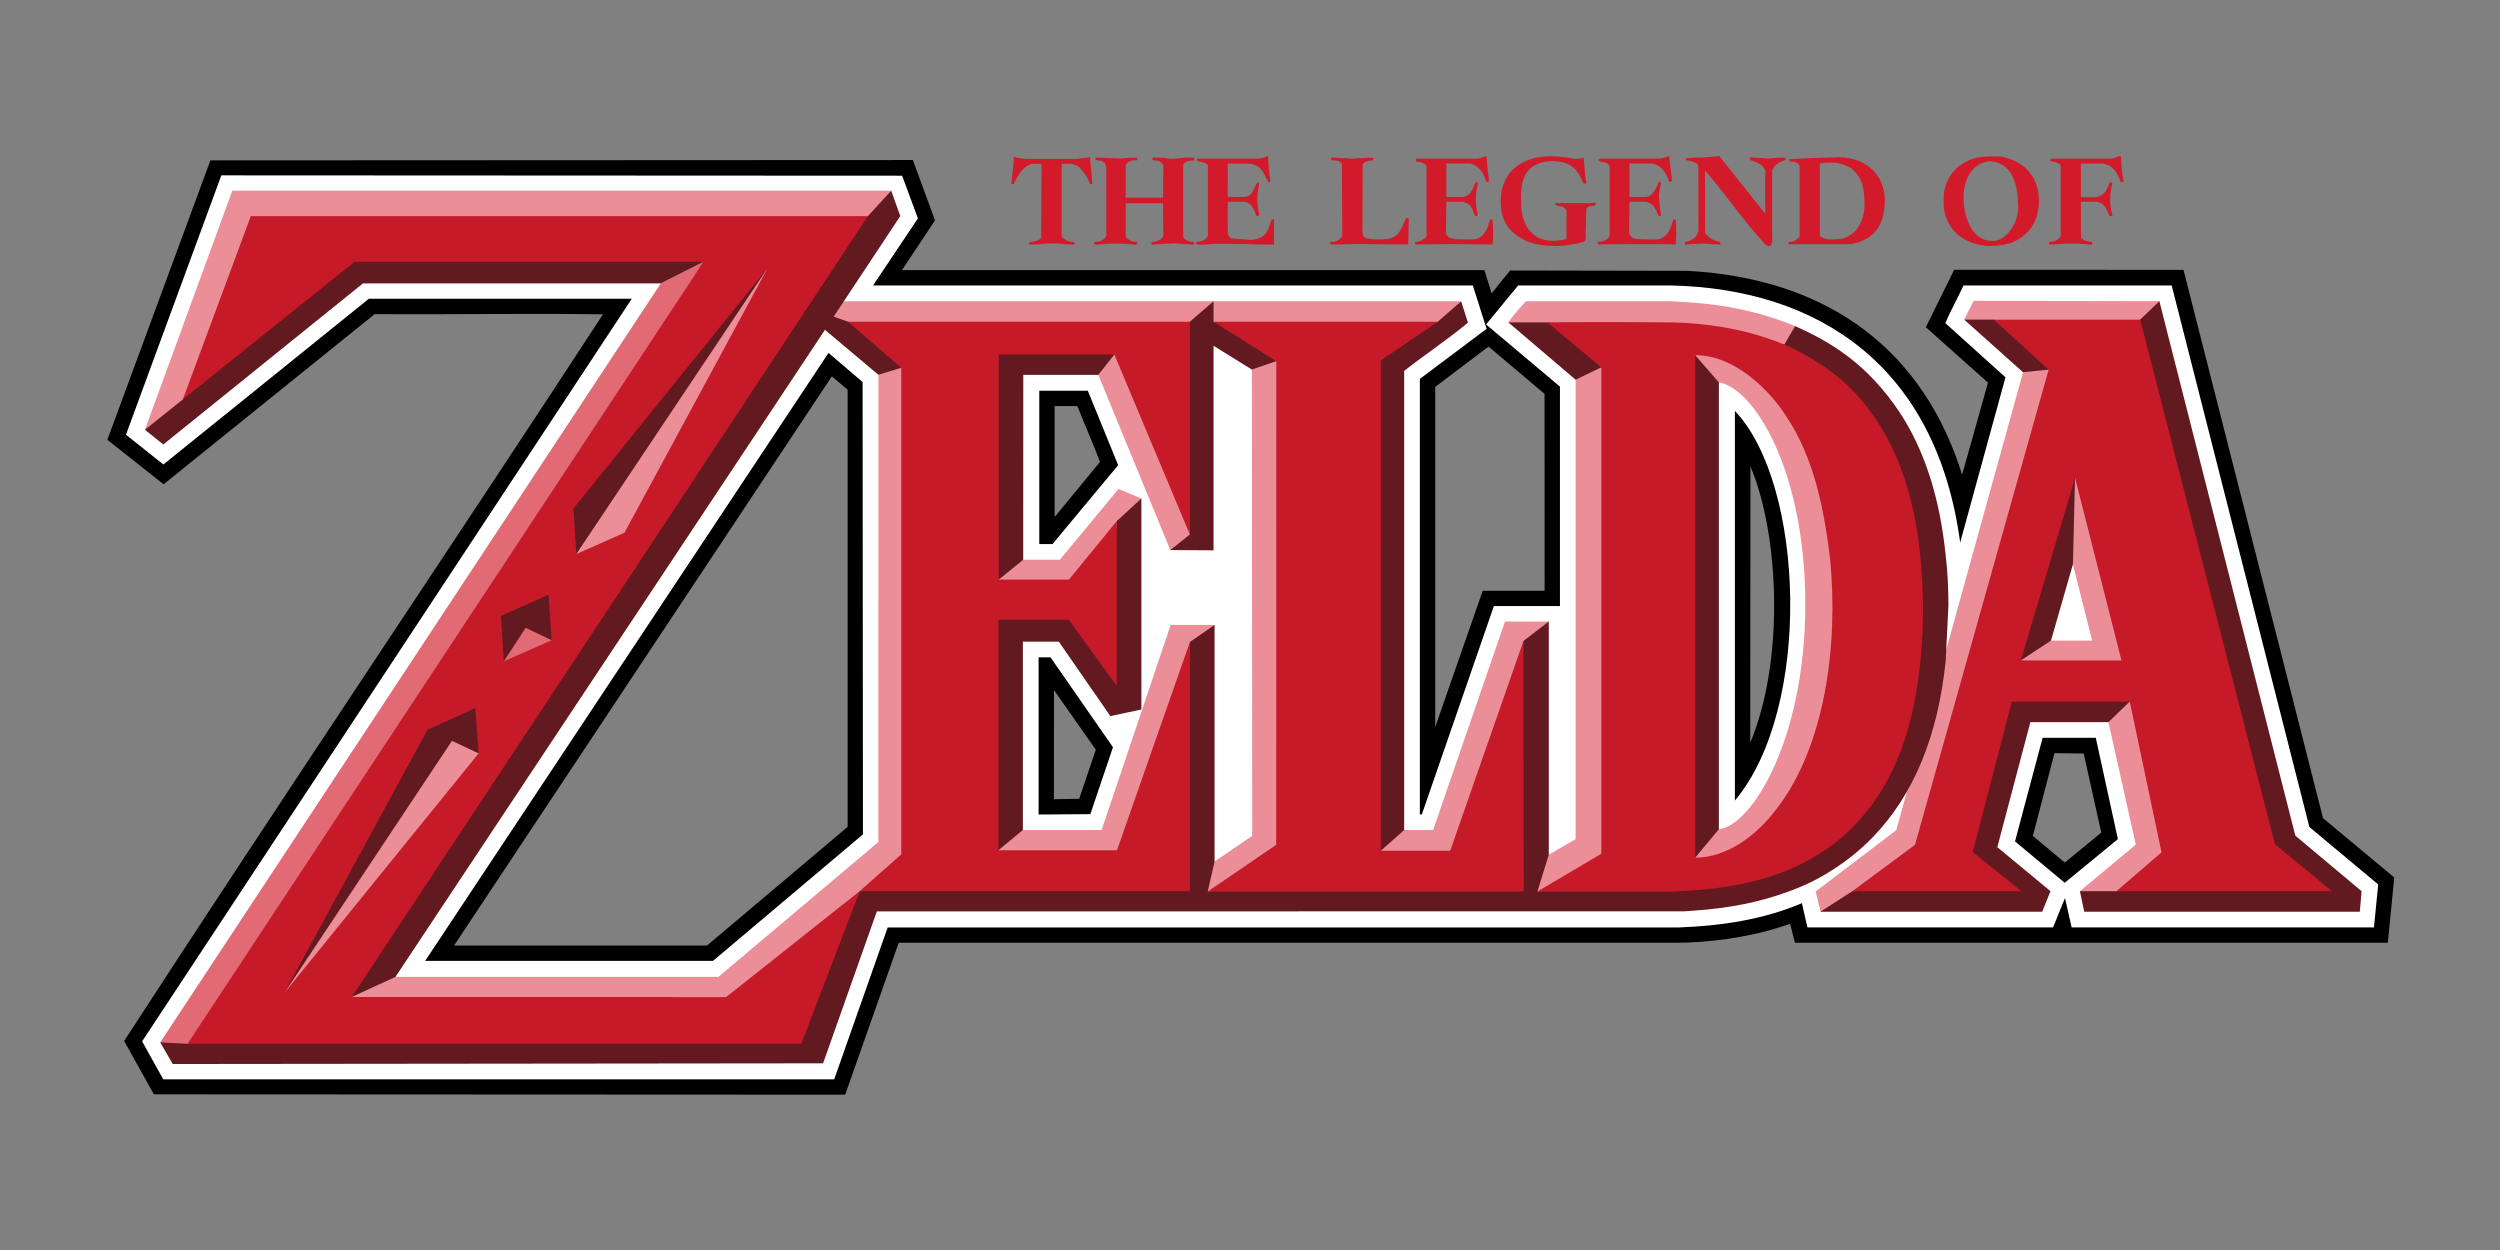 <?xml version="1.0" encoding="UTF-8" standalone="no"?>
<!-- Created with Inkscape (http://www.inkscape.org/) -->

<svg
   xmlns:dc="http://purl.org/dc/elements/1.1/"
   xmlns:cc="http://creativecommons.org/ns#"
   xmlns:rdf="http://www.w3.org/1999/02/22-rdf-syntax-ns#"
   xmlns:svg="http://www.w3.org/2000/svg"
   xmlns="http://www.w3.org/2000/svg"
   xmlns:xlink="http://www.w3.org/1999/xlink"
   xmlns:sodipodi="http://sodipodi.sourceforge.net/DTD/sodipodi-0.dtd"
   xmlns:inkscape="http://www.inkscape.org/namespaces/inkscape"
   id="svg2483"
   sodipodi:version="0.32"
   inkscape:version="0.47 r22583"
   width="800"
   height="400"
   version="1.0"
   sodipodi:docname="logoST.svg"
   style="display:inline"
   inkscape:output_extension="org.inkscape.output.svg.inkscape">
  <rect width="100%" height="100%" fill="#808080" stroke="none"/>
  <defs
     id="defs2486">
    <linearGradient
       id="linearGradient6577">
      <stop
         id="stop6579"
         offset="0"
         style="stop-color:#b8e6fb;stop-opacity:1;" />
      <stop
         id="stop6581"
         offset="1"
         style="stop-color:#7e9dab;stop-opacity:1" />
    </linearGradient>
    <linearGradient
       id="linearGradient6559">
      <stop
         style="stop-color:#b8e6fb;stop-opacity:1;"
         offset="0"
         id="stop6561" />
      <stop
         style="stop-color:#7e9dab;stop-opacity:1"
         offset="1"
         id="stop6563" />
    </linearGradient>
    <linearGradient
       inkscape:collect="always"
       xlink:href="#linearGradient6559"
       id="linearGradient3197"
       gradientUnits="userSpaceOnUse"
       spreadMethod="reflect"
       x1="1505.037"
       y1="1416.762"
       x2="1505.037"
       y2="1589.027" />
    <linearGradient
       inkscape:collect="always"
       xlink:href="#linearGradient6559"
       id="linearGradient3199"
       gradientUnits="userSpaceOnUse"
       spreadMethod="reflect"
       x1="1505.037"
       y1="1416.762"
       x2="1505.037"
       y2="1589.027" />
    <linearGradient
       inkscape:collect="always"
       xlink:href="#linearGradient6577"
       id="linearGradient3201"
       gradientUnits="userSpaceOnUse"
       spreadMethod="reflect"
       x1="1700.187"
       y1="1529.072"
       x2="1700.187"
       y2="1721.906" />
    <linearGradient
       inkscape:collect="always"
       xlink:href="#linearGradient6577"
       id="linearGradient3203"
       gradientUnits="userSpaceOnUse"
       spreadMethod="reflect"
       x1="2310.403"
       y1="1473.421"
       x2="2310.403"
       y2="1596.798" />
    <linearGradient
       inkscape:collect="always"
       xlink:href="#linearGradient6577"
       id="linearGradient3205"
       gradientUnits="userSpaceOnUse"
       spreadMethod="reflect"
       x1="2950.812"
       y1="1665.444"
       x2="2950.812"
       y2="1841" />
    <linearGradient
       inkscape:collect="always"
       xlink:href="#linearGradient6577"
       id="linearGradient3207"
       gradientUnits="userSpaceOnUse"
       spreadMethod="reflect"
       x1="2950.812"
       y1="1665.444"
       x2="2950.812"
       y2="1841" />
    <linearGradient
       inkscape:collect="always"
       xlink:href="#linearGradient6577"
       id="linearGradient3209"
       gradientUnits="userSpaceOnUse"
       spreadMethod="reflect"
       x1="2111.255"
       y1="1763.233"
       x2="2111.255"
       y2="1951" />
    <linearGradient
       inkscape:collect="always"
       xlink:href="#linearGradient6577"
       id="linearGradient3211"
       gradientUnits="userSpaceOnUse"
       spreadMethod="reflect"
       x1="2320.276"
       y1="1714.091"
       x2="2320.276"
       y2="1832.291" />
    <linearGradient
       inkscape:collect="always"
       xlink:href="#linearGradient6577"
       id="linearGradient3213"
       gradientUnits="userSpaceOnUse"
       spreadMethod="reflect"
       x1="2320.276"
       y1="1714.091"
       x2="2320.276"
       y2="1832.291" />
  </defs>
  <sodipodi:namedview
     inkscape:window-height="739"
     inkscape:window-width="1268"
     inkscape:pageshadow="2"
     inkscape:pageopacity="0"
     guidetolerance="10.0"
     gridtolerance="10.0"
     objecttolerance="10.0"
     borderopacity="1.0"
     bordercolor="#666666"
     pagecolor="#ffffff"
     id="base"
     showgrid="false"
     inkscape:zoom="0.972"
     inkscape:cx="400"
     inkscape:cy="167.69547"
     inkscape:window-x="0"
     inkscape:window-y="0"
     inkscape:current-layer="layer2"
     inkscape:window-maximized="1" />
  <g
     inkscape:groupmode="layer"
     id="layer2"
     inkscape:label="Ebene#1"
     style="display:inline"
     transform="translate(0,-100)">
    <g
       id="g2966"
       transform="translate(-4.5484831e-6,107.699)">
      <g
         transform="matrix(0.223,0,0,0.223,181.195,135.628)"
         id="g3162">
        <path
           style="fill:#000000;fill-opacity:1;display:inline"
           d="m 497.358,-413.095 -1007.952,0.5 -147.869,400.943 80.67,63.886 302.957,-244.229 c 109.174,0.813 218.386,-1.278 327.555,0.344 C -174.873,156.859 -407.803,501.894 -634.395,851.056 l 42.726,76.575 991.949,0.5 76.825,-218.037 c 0,0 1115.814,0 1115.814,0 42.153,0 100.256,-6.686 149.058,-22.525 l 14.282,-4.635 6.876,27.161 850.831,0 9.189,-93.641 -102.173,-85.108 -200.241,-786.856 c 0,0 -329.126,-0.026 -329.126,-0.026 0,0 -40.605,82.323 -40.605,82.323 l 89.171,79.576 C 2028.088,-49.686 2003.016,38.487 2003.016,38.487 1948.511,-137.205 1814.651,-242.721 1609.512,-254.062 l -254.977,-0.509 c -8.948,10.892 -17.917,21.767 -26.63,32.849 l -10.377,-33.349 -835.766,0 47.446,-71.481 -31.849,-86.546 z m 826.14,267.733 80.357,67.824 c 0,0 0.094,282.548 0.094,282.548 0,0 -88.828,0 -88.828,0 l -68.136,195.533 -0.03,-488.082 76.544,-57.822 -5e-4,0 z m -942.347,42.695 22.629,19.097 0,627.387 -201.765,170.283 -362.984,0 542.119,-816.767 z m 319.679,42.632 32.662,0 c 10.374,26.897 22.508,53.141 32.38,80.232 l -65.042,78.982 0,-159.214 z m 998.485,86.519 c 41.887,99.204 48.762,280.107 -0.312,396.567 0,0 0.312,-396.567 0.312,-396.567 z m -999.423,321.05 60.041,85.608 -23.879,70.418 -36.225,0.531 0.062,-156.558 5.2e-4,0 z m 1435.68,90.484 41.945,0.531 25.223,113.519 -52.353,42.945 -45.82,-38.225 31.005,-118.77 z"
           id="path2879"
           sodipodi:nodetypes="ccccccccccsscccccccccccccccccccsccccccccccccccccccccccccccccccc" />
        <path
           id="path2507"
           style="fill:#ffffff;fill-opacity:1;display:inline"
           d="m -494.903,-391.091 -136.87,372.118 53.7,42.796 294.894,-237.884 377.282,0.004 -702.681,1065.673 30.318,54.512 962.756,0 76.794,-218.006 1135.754,0 c 59.771,-2.165 120.794,-11.202 176.123,-34.787 l 7.908,34.756 352.497,0 c 0,0 17.097,-42.163 17.097,-42.163 l 9.533,42.163 216.912,0 216.912,0 6.126,-61.635 -98.767,-82.451 -197.596,-777.069 -298.769,0 c -8.237,18.196 -18.338,35.602 -25.973,54.072 l 86.233,77.732 c 0,0 -65.011,237.064 -65.011,237.064 -34.294,-254.969 -204.965,-364.289 -414.793,-368.867 l -219.533,-0.004 -45.977,55.951 105.987,89.171 0,314.959 -94.829,0 -103.392,299.051 -2.813,0 0,-625.074 95.766,-71.856 -19.757,-62.198 -860.673,0 64.386,-96.266 -22.629,-61.26 -976.915,-0.5 z m 871.293,254.775 48.894,41.806 0.5,649.078 -215.181,181.554 -413.05,0.01 578.837,-872.447 0,5.2e-4 0,-0.003 0,2.6e-4 z m 302.436,54.277 69.606,0 43.57,106.799 -94.203,113.238 -18.972,0 0,-220.037 z m 998.165,29.005 c 100.166,105.027 111.554,426.296 0,559.091 0,0 0,-559.091 0,-559.091 z m -999.165,353.548 17.093,0.011 89.644,129.022 -32.474,96.016 -74.263,0.531 0,-225.581 0,4e-5 z m 1440.743,115.531 76.294,0 31.724,145.337 -76.325,62.667 -71.325,-59.385 39.632,-148.619 z"
           sodipodi:nodetypes="cccccccccccccccccccccccccccccccccccccccccccccccccccccccccccccccccccccc" />
        <g
           id="g3116">
          <path
             sodipodi:nodetypes="ccccccccccccccccccccccccccccccccccccccccccccccccccccccccccc"
             d="m 2019.522,-211.061 -13.471,27.005 c 0,0 81.714,18.142 84.444,75.478 l -181.961,657.146 -115.582,87.952 6.908,29.067 c 219.966,-12.054 191.207,-383.315 413.151,-272.046 l 39.269,175.748 c 0,0 -80.201,66.792 -80.201,66.792 0,0 283.297,166.29 114.019,-846.643 l -266.576,-0.5 z m 142.555,378.064 27.52,109.519 -91.187,0 63.667,-109.519 z M 1393.301,640.343 c 682.123,14.002 460.325,-649.891 370.17,-815.074 -72.767,-30.211 -138.797,-33.659 -176.495,-35.65 l -210.031,0 c 0,0 -17.706,19.13 -25.004,30.325 33.133,8.411 66.612,10.052 96.528,81.514 l 0,659.908 -38.828,22.59 c -39.875,-73.848 -55.292,-170.794 0.309,-334.814 l -62.843,0 -103.166,299.184 -41.536,0 C 1169.642,362.666 989.238,61.676 1284.148,-210.381 l -915.299,0 97.473,-158.707 -945.503,0 -125.399,343.029 C -441.772,-123.882 -265.511,-406.806 212.183,-282.48 -182.543,450.983 -592.709,843.89 -348.515,825.849 c 630.142,40.232 710.424,-78.807 779.8,-181.702 0,0 962.016,-3.803 962.016,-3.803 z m -1174.935,118.741 -463.664,0.02 c 0,0 562.22,-1246.51 693.273,-864.271 l -0.094,670.738 -229.515,193.513 z m 765.512,-871.565 0.5,669.144 -54.345,37.022 c -36.015,8.722 -47.826,-296.126 0.328,-339.667 l -63.003,0 -99.107,294.285 -113.168,0 C 449.049,232.249 765.311,294.607 825.321,72.569 l -32.819,-13.647 -84.19,101.592 -52.896,0 C 582.559,-1.855 580.189,-190.68 763.286,-105.332 l 103.568,251.925 c 109.495,0 -40.003,-441.106 117.024,-259.075 z m 670.113,18.441 c 50.197,8.245 124.02,125.638 124.02,318.911 0,191.518 -75.913,316.985 -124.02,322.354 -123.376,-112.141 -94,-682.958 0,-641.264 z"
             style="fill:#eb8e98;fill-opacity:1;display:inline"
             id="path2412" />
          <path
             sodipodi:nodetypes="cccccccc"
             id="path2407"
             style="fill:#e26a75;fill-opacity:1;display:inline"
             d="m 135.852,-236.249 -718.457,1089.336 31.13,21.785 c 0,0 352.311,-488.649 352.311,-488.649 0,0 215.727,-92.215 215.727,-92.215 0,0 -51.516,-151.665 -51.516,-151.665 0,0 234.128,-410.81 234.128,-410.81 0,0 -63.323,32.217 -63.323,32.217 z" />
          <path
             sodipodi:nodetypes="cccccccccccccccccccccccccccccccccccccccccccccccccccccccccccccccccccccccccccccccccccccccccccccccccccccccccccccccccccccccccccccccccccccccccccccccccccccccccccccccccccccccccccccccccccccccccccccccccccccccccccccccccccccccccccccccc"
             d="m 466.322,-369.088 c 0,0 -35.667,38.878 -35.667,38.878 -860.145,8.001 -824.822,3.629 -980.849,260.672 0,0 -54.384,43.476 -54.384,43.476 l 26.379,21.16 286.513,-231.164 427.42,-0.004 c 0,0 61.354,-31.036 61.354,-31.036 0,0 -674.546,1114.561 -740.531,1122.225 0,0 -39.159,-2.03 -39.159,-2.03 l 17.882,31.027 933.306,-0.992 77.107,-218.037 1157.789,-0.031 14.502,-1 c 51.265,-3.541 94.413,-12.191 134.867,-27.067 22.757,-8.076 44.29,-18.296 64.167,-31.412 21.346,-13.496 40.862,-29.372 58.229,-47.352 58.262,-60.321 93.078,-144.583 104.205,-252.199 l 3.97,-79.951 c -0.08,-23.247 -0.959,-46.894 -3.907,-71.575 -8.448,-83.35 -30.489,-151.64 -66.605,-206.316 -45.812,-68.18 -97.024,-99.641 -149.439,-122.915 l -15.589,26.524 -339.927,-31.849 -56.014,0 96.528,82.233 c 0,0 37.061,-17.858 37.061,-17.858 71.095,-10.156 246.583,732.731 -91.926,752.264 0,0 16.347,-52.806 16.347,-52.806 l 0,-334.635 -36.412,27.973 c -14.857,175.852 -18.398,426.738 -204.628,300.957 l 33.496,-29.747 0,-658.721 c 30.157,-23.841 61.955,-44.699 91.525,-69.285 0,0 -9.783,-30.7 -9.783,-30.7 l -33.529,29.325 c -44.508,23.004 -285.244,17.503 -321.75,0 l 0,-29.325 -34.51,29.763 c -2.5,27.505 -447.947,25.567 -489.954,-0.438 l -20.628,-7.282 95.579,-144.337 c 0,0 -13.033,-36.412 -13.033,-36.412 z M 289.306,-258.626 C 272.726,-180.623 133.294,194.167 13.848,153.175 L 289.306,-258.626 z m 1969.256,74.57 c -43.639,17.154 -142.101,18.65 -210.004,0 l -42.507,0 84.444,75.478 36.674,-3.673 c 35.066,-8.193 -35.528,740.332 -281.569,748.333 l -45.74,29.505 318.155,0 11.867,-29.505 -76.324,-63.167 47.449,-179.374 112.003,0 c 0,0 30.58,-29.505 30.58,-29.505 56.009,-8.001 157.026,268.045 -19.003,272.046 0,0 -52.509,-2e-4 -52.509,-2e-4 0,0 6.204,29.505 6.204,29.505 l 395.446,0 2.606,-29.505 -95.141,-79.701 -195.096,-766.942 -27.536,26.505 z m -1887.288,14.659 76.701,64.48 33.818,-10.345 C 523.957,101.543 594.86,620.283 421.063,636.082 313.903,906.955 -306.427,859.761 -307.864,787.944 l 62.804,-28.842 616.335,-928.5 z m 557.598,22.84 c 0,0 55.005,34.084 55.005,34.084 l 37.452,-12.799 c 72.322,-5.399 195.115,730.256 -100.771,761.855 l 9.803,-43.121 0,-339.443 -35.426,24.488 C 880.572,762.552 619.883,577.608 619.883,577.608 c 0,0 35.397,-29.306 35.397,-29.306 l 0,-270.28 51.547,0 73.985,106.834 c 0,0 44.508,-9.425 44.508,-9.425 l 0,-302.862 -35.475,32.645 c -4.309,129.63 -153.409,117.921 -169.208,83.808 l 35.123,-28.51 0.094,-265.319 107.647,0 23.246,-29.514 c 84.744,-28.727 108.116,258.602 108.116,258.602 0,0 -28.001,22.312 -28.001,22.312 l 62.014,0.406 0,-293.557 0,0 0,0 0,0 0,0 0,0 0,0 0,0 0,0 0,0 0,0 0,0 0,0 0,0 0,0 0,0 0,0 0,0 0,0 0,0 0,0 0,0 0,0 0,0 0,0 0,0 0,0 0,0 0,0 0,0 0,0 0,0 0,0 0,0 0,0 0,0 0,0 0,0 0,0 0,0 0,0 0,0 0,0 0,0 0,0 0,0 0,0 0,0 0,0 0,0 0,0 0,0 0,0 0,0 0,0 0,0 0,0 0,0 0,0 0,0 0,0 0,0 0,0 0,0 0,0 0,0 0,0 0,0 0,0 0,0 0,0 0,0 0,0 0,0 0,0 0,0 0,0 0,0 0,0 0,0 0,0 0,0 0,0 0,0 0,0 0,0 0,0 0,0 0,0 0,0 0,0 0,0 0,0 0,0 0,0 0,0 0,0 0,0 0,0 0,0 0,0 0,0 0,0 0,0 0,0 0,0 0,0 z m 691.113,734.63 34.006,-40.849 0,-641.264 c 0,0 -34.006,-39.011 -34.006,-39.011 332.645,-86.333 294.023,831.075 0,721.124 z M 2165.082,42.818 C 2368.756,155.156 2365.708,387.096 2087.282,305.026 l 43.289,-28.505 31.505,-109.519 3.005,-124.185 z M -58.222,258.213 c 0,0 39.101,18.566 39.101,18.566 -17.003,33.506 -71.291,30.767 -71.291,30.767 l 32.19,-49.332 z m -105.734,162.146 41.144,19.351 c 0,0 -273.886,346.367 -282.888,344.242 l 241.744,-363.593 z"
             style="fill:#621a20;fill-opacity:1;display:inline"
             id="path3194" />
          <path
             sodipodi:nodetypes="ccccccccccccccccccccccccccccccccccccccccccccccccccccccccccccccccccccccccccccccccccccccccccccccc"
             d="M 289.236,-258.524 83.538,121.745 14.402,152.344 c 0,0 -4.046,-65.459 -4.046,-65.459 L 289.236,-258.524 z m 729.669,134.078 -0.114,694.017 -98.233,67.011 453.386,0 -0.406,-359.467 -105.049,300.957 c 0,0 -99.579,0 -99.579,0 l 0.062,-703.619 c 0,0 81.647,-55.509 81.647,-55.509 l -321.75,0 90.037,56.61 -3e-4,0 z m 1239.657,-59.61 -210.005,0 78.638,71.801 -191.751,681.826 -89.845,66.511 242.503,0 -69.831,-56.072 56.135,-215.974 169.185,4.1e-4 45.602,216.349 -64.698,55.697 309.24,0 -81.795,-67.351 -193.376,-752.787 z m -850.608,4.001 77.41,64.452 0,697.966 -91.761,54.22 194.127,0 c 106.732,-3.851 183.169,-26.243 246.163,-80.615 59.612,-53.931 92.293,-126.911 105.616,-220.154 10.463,-72.847 9.67,-146.676 -1.469,-219.381 -12.394,-73.931 -36.769,-132.136 -75.388,-179.968 -27.564,-34.868 -64.404,-60.493 -104.08,-80.014 -48.944,-22.358 -105.003,-34.422 -168.091,-36.506 -92.271,-0.824 -137.074,-0.659 -182.526,0 z m 342.615,134.585 c 40.382,60.175 54.133,133.324 63.011,203.972 12.193,125.157 -7.541,269.039 -75.7,358.06 -29.05,39.392 -72.06,71.362 -117.893,71.51 8e-4,-240.375 -6e-4,-480.749 0,-721.124 57.196,-0.255 107.498,51.216 130.583,87.581 z m 481.144,350.497 -144.431,0 77.795,-262.044 66.636,262.044 z m -2362.086,68.195 4.623,65.107 c 0,0 -278.855,343.975 -278.855,343.975 0,0 205.408,-377.76 205.408,-377.76 0,0 68.824,-31.322 68.824,-31.322 z m 104.955,-162.586 c 0,0 4.47,65.278 4.47,65.278 l -68.637,30.363 c 0,0 -4.094,-65.198 -4.094,-65.198 0,0 68.261,-30.443 68.261,-30.443 z m 458.269,-543.235 -885.513,-9.2e-4 -97.532,263.064 246.354,-197.533 c 166.942,0.08 333.885,-0.122 500.827,0.017 l -740.434,1122.173 880.727,-1e-4 83.784,-219.037 473.871,0 0,-357.576 -104.644,298.86 -170.115,0 0,-330.822 100.885,0 68.785,94.891 0,-236.22 -68.512,83.792 -100.681,0 0,-323.055 165.879,-9e-5 c 0,0 108.331,258.324 108.331,258.324 l 0,-305.331 -490.458,0 76.388,66.097 0,698.169 -59.729,52.872 -191.72,152.026 -537.153,-0.188 C -179.8,594.453 -51.874,400.93 76.068,207.417 l 356.783,-540.016 0,-10e-4 0,-4e-5 z"
             style="fill:#c71a29;fill-opacity:1;display:inline"
             id="path3383" />
        </g>
      </g>
      <path
         d="m 592.048,45.923 c 4.276,3.025 4.641,7.913 4.611,12.724 -0.535,4.813 -2.599,8.99 -7.464,10.108 -2.552,0.214 -4.892,0.458 -6.853,-0.87 0,0 0.007,-23.266 0.007,-23.266 3.423,-0.603 6.642,-0.361 9.699,1.305 z m 44.881,-2.07 c 6.97,0.771 8.616,7.006 8.854,13.59 0.667,5.706 -3.938,12.459 -8.442,11.932 -5.849,0.03 -8.612,-6.651 -8.973,-12.61 -0.397,-6.181 2.172,-12.376 8.561,-12.912 z m -64.403,-0.627 c 0.006,0.55 0.201,0.891 0.801,0.787 1.397,0.09 2.628,0.516 2.561,2.075 -0.005,7.307 -0.009,14.615 -0.013,21.922 -0.699,1.025 -2.055,1.698 -3.298,1.667 -0.452,-0.122 -0.389,1.105 0.162,0.783 6.508,-0.01 13.016,-0.017 19.524,-0.02 8.829,-1.634 10.684,-7.623 10.877,-13.517 0.304,-9.268 -7.146,-15.066 -16.474,-14.24 -5.69,0.11 -8.455,0.269 -14.139,0.543 z m -146.342,0.334 c 2.391,0.142 2.967,0.598 3.23,1.107 l 0.118,23.078 c -0.354,0.728 -0.912,1.421 -2.569,1.928 l -1.002,0.007 c -0.568,-0.022 -0.165,0.661 0,0.884 l 9.357,-0.188 8.41,0.118 6.913,0.039 0.174,-8.337 c -0.253,-0.124 -0.602,-0.175 -0.947,0.049 -1.591,3.228 -1.815,5.272 -4.685,6.24 -0.484,0.409 -4.981,0.672 -7.097,0.182 -1.467,-0.092 -1.91,-0.731 -2.1,-1.586 l 0.084,-22.275 c 0.69,-0.963 1.941,-1.011 3.209,-1.142 0.303,-0.277 0.25,-0.588 0.153,-0.828 l -1.239,-0.056 c -0.733,0.009 -2.68,0.127 -4.212,0.174 -0.77,0.219 -1.718,0.153 -2.785,0 l -2.506,-0.097 -2.506,-0.181 c -0.274,0.356 -0.39,0.676 0,0.884 z m -62.743,-0.814 -2.193,0.042 -2.454,0.251 -2.785,-0.084 c -1.532,-0.047 -3.526,-0.183 -4.261,-0.191 -0.399,0.01 -0.798,-0.061 -1.197,0.073 l 0,0.654 0.975,0.167 c 2.318,0.274 2.199,1.185 2.478,1.991 l 0,22.152 c -0.55,0.803 -0.962,1.654 -3.175,1.873 -0.344,0.007 -0.722,-0.043 -0.752,0.501 -0.002,0.806 2.209,0.211 2.98,0.244 3.572,-0.232 5.101,-0.226 8.243,0.007 0.922,-0.053 2.43,0.619 2.628,-0.278 0.099,-0.34 -0.044,-0.543 -0.686,-0.466 -0.867,-0.205 -1.565,0.019 -3.001,-1.629 l 0,-10.723 11.918,8.91e-4 0.118,10.409 c -0.459,0.771 -0.787,1.569 -3.181,1.935 -0.314,0.035 -0.698,-0.007 -0.613,0.473 -0.239,0.874 1.818,0.187 2.729,0.278 l 2.729,-0.188 c 1.101,-0.08 2.3,-0.124 3.122,0.028 1.593,0.055 2.898,0.227 3.561,0.233 0.79,0.172 1.517,0.113 1.615,-0.317 -0.015,-0.21 -0.147,-0.373 -0.393,-0.491 -1.352,0.039 -2.735,-0.481 -3.227,-1.741 l 0,-22.8 c 0.343,-1.395 1.938,-1.238 2.311,-1.437 0.671,0.048 1.441,0.026 1.229,-0.529 0.111,-0.711 -0.98,-0.348 -2.148,-0.466 -0.612,0.07 -2.468,0.102 -3.46,0.344 -2.242,0.175 -0.618,0.061 -2.92,-0.038 -0.556,-0.162 -1.754,-0.351 -3.345,-0.289 -0.143,0.01 -1.312,-0.234 -1.559,0.414 -0.119,0.507 0.923,0.494 1.302,0.56 1.296,0.124 1.866,0.765 2.249,1.438 l -0.118,10.387 -11.918,-0.003 0,-10.383 c 0.357,-1.047 1.286,-1.303 2.235,-1.532 l 1.33,0 0.192,-0.414 c -0.131,-0.187 0.032,-0.561 -0.557,-0.456 z m -39.608,6.391 c -0.274,1.904 -0.424,2.103 0.071,2.103 l 0.465,-0.049 0.647,-1.281 c 1.052,-2.151 2.365,-4.125 5.04,-5.173 l 3.237,-0.007 -0.118,23.705 c -0.5,0.636 -1.516,1.129 -3.683,1.302 l -0.244,0.39 0.292,0.473 2.708,-0.111 c 3.365,-0.427 5.303,-0.397 8.779,0 l 2.659,0.094 0.226,-0.512 c 0.021,-0.318 -0.701,-0.384 -1.681,-0.477 -0.811,-0.262 -1.628,-0.6 -2.485,-1.549 l 0,-23.315 c 2.815,-0.08 3.737,-0.256 5.681,1.135 1.258,1.336 2.445,2.885 3.335,5.326 l 0.842,0 -0.835,-8.577 -4.01,0.543 -8.243,0 -8.243,0 c -1.165,-0.162 -2.469,-0.226 -3.376,-0.55 l -0.473,-0.146 c -0.13,2.231 -0.301,4.46 -0.592,6.676 z m 167.308,-6.285 c -8.426,2.091 -11.624,8.558 -10.789,16.236 0.845,5.585 3.542,8.103 8.377,10.501 5.532,1.962 11.795,1.783 17.412,0.266 2.054,-0.196 1.032,-2.576 1.321,-3.991 0.049,-2.213 0.098,-4.425 0.146,-6.638 0.562,-1.322 2.292,-0.808 3.043,-1.403 0.113,-1.306 -1.18,-0.399 -1.786,-0.506 -3.723,-0.004 -7.447,-0.008 -11.17,-0.012 -0.15,1.498 2.24,0.442 2.925,1.611 0.751,0.375 0.662,1.149 0.64,1.847 0,2.598 0,5.43 0,8.028 -10.225,2.581 -14.748,-3.862 -14.499,-12.238 -0.355,-7.278 1.755,-12.153 9.329,-12.683 5.916,-0.084 8.385,1.781 10.525,6.971 1.876,1.216 0.402,-2.176 0.602,-3.116 -0.159,-1.665 -0.312,-3.332 -0.471,-4.997 -1.155,0.426 -2.41,0.589 -3.736,0.227 -3.842,-0.634 -8.029,-0.981 -11.868,-0.1 z m 149.242,-0.454 c -3.799,-0.002 -7.894,-0.344 -11.295,1.693 -4.492,2.166 -7.37,7.161 -7.104,12.126 -0.363,4.686 1.814,9.557 5.811,12.122 4.467,2.993 10.307,3.294 15.358,1.787 4.274,-1.379 7.847,-4.974 8.806,-9.414 1.195,-4.805 0.361,-10.428 -3.207,-14.058 -2.237,-2.298 -5.258,-3.637 -8.368,-4.256 z m 37.869,-0.117 c -0.903,0.133 -1,0.64 -2.993,0.783 0,0 -18.982,0.011 -18.982,0.011 -0.777,0.757 0.196,0.897 0.837,0.998 0.828,0.145 2.422,0.556 2.316,1.653 0,7.437 0,14.874 0,22.312 -0.891,0.964 -2.086,1.793 -3.464,1.643 -0.281,0.095 -0.387,1.07 0.12,0.918 3.699,-0.277 7.415,-0.526 11.119,-0.153 0.75,0.054 1.5,0.108 2.25,0.162 -0.07,-0.329 0.341,-0.923 -0.368,-0.93 -1.078,0.014 -3.159,-0.669 -3.196,-1.698 0,0 0,-11.106 0,-11.106 0,0 5.231,0.006 5.231,0.006 2.312,0.449 3.079,2.454 3.841,4.449 0.469,0.041 1.282,0.394 0.889,-0.449 -0.195,-1.532 -0.696,-3.034 -0.596,-4.591 -0.036,-1.873 0.32,-3.72 0.716,-5.542 -0.361,-0.036 -1.004,-0.303 -1.029,0.347 -0.758,2.463 -2.213,4.424 -4.997,4.331 0,0 -2.703,0 -4.054,0 0,-3.653 0,-7.148 0,-10.8 0,0 7.016,-0.007 7.016,-0.007 3.496,0.665 4.543,2.979 5.78,5.906 0.67,0.132 0.935,0.007 0.784,-0.794 -0.467,-2.488 -0.664,-3.441 -0.703,-7.088 -0.098,-0.245 -0.245,-0.417 -0.515,-0.36 z m -144.583,0.107 c -0.781,0.406 -1.74,0.516 -2.671,0.671 l -18.948,-0.007 c -0.55,0.212 -0.761,0.562 0.126,0.981 1.365,0.146 2.671,0.49 2.896,1.58 l 0,22.187 c -0.767,1.37 -2.091,1.903 -3.787,1.88 -0.029,0.298 0.04,0.572 0.132,0.849 0.673,-0.081 20.507,-0.189 24.819,-0.035 0.157,-2.047 0.303,-4.133 0,-7.943 l -0.808,0 c -0.77,2.864 -1.645,5.636 -4.873,6.349 -0.903,0.076 -3.517,0.014 -6.328,-0.063 -1.011,-0.247 -2.072,0.118 -2.938,-1.942 l 0.063,-5.012 0.07,-5.012 5.075,0 c 2.903,0.356 3.317,2.667 4.254,4.567 0.487,0.085 0.731,-0.043 0.773,-0.348 -0.265,-1.578 -0.501,-3.2 -0.62,-4.999 -0.209,-1.82 0.323,-3.526 0.654,-5.291 -0.312,-0.197 -0.609,-0.309 -0.842,-0.056 -0.935,2.05 -1.738,4.279 -3.963,4.573 l -5.331,-0.006 0,-10.693 6.891,0 c 2.009,0.217 4.175,1.157 5.764,5.614 0.37,0.367 0.704,0.413 0.983,-0.033 -0.427,-3.812 -0.719,-6.084 -0.885,-7.858 -0.137,-0.045 -0.361,-0.124 -0.506,0.046 z m -77.187,2.99 0,22.556 c -1.25,1.479 -2.515,1.697 -3.571,1.831 -0.313,0.213 -0.193,0.543 0.125,0.794 l 10.463,-0.16 14.138,0.168 c 0.3,-3.268 0.155,-5.647 0,-8.005 l -0.848,-0.009 c -0.719,2.798 -1.752,5.618 -4.657,6.286 -0.448,0.068 -1.327,0.152 -6.509,0 -1.215,-0.306 -2.563,-0.425 -2.924,-1.942 l 0.132,-10.025 5.131,-0.014 c 1.914,0.336 2.848,1.26 3.425,3.007 0.306,0.594 0.431,1.642 1.002,1.573 0.775,0.249 0.354,-0.972 0.223,-1.838 -0.583,-2.812 -0.371,-5.686 0.272,-8.465 1.3e-4,-0.738 -0.401,-0.51 -0.759,-0.39 -0.926,1.799 -1.154,4.089 -3.947,4.574 l -5.347,-0.007 0,-10.693 7.797,0 c 1.96,0.716 3.564,1.98 4.414,4.4 0.32,0.928 0.654,1.745 1.121,1.504 0.464,-0.087 0.255,-0.752 0.237,-1.253 -0.32,-2.091 -0.566,-3.541 -0.599,-6.314 -0.064,-0.72 -0.464,-0.656 -0.731,-0.634 -0.631,0.432 -1.516,0.683 -2.667,0.743 l -19.148,-0.011 c -0.338,0.203 -0.212,1.141 0.331,1.001 1.176,0.064 2.174,0.381 2.896,1.323 l 0,-9e-6 z m 93.691,-3.119 c -2.235,0.184 -3.588,0.427 -7.881,0.473 l -2.715,0.216 c -0.136,0.096 -0.251,0.208 0,0.613 2.394,0.354 3.592,0.947 3.887,1.721 l 0.02,20.94 c -0.422,1.475 -1.21,2.875 -4.352,3.55 l 0,0.828 c 1.891,-0.162 3.782,-0.329 5.681,-0.362 l 5.681,0.362 0,-0.849 c -1.483,-0.486 -2.775,-0.37 -4.901,-2.882 l 0,-20.008 c 6.771,7.727 12.388,16.293 19.416,23.802 1.491,0.894 1.846,0.051 2.095,-0.954 l -0.011,-22.88 c 0.623,-1.598 1.957,-2.705 4.139,-3.227 0.293,-0.255 0.142,-0.511 0.084,-0.766 -0.255,-0.064 -0.557,-0.074 -1.03,-0.104 -0.384,-0.024 -1.904,0.068 -3.516,0.223 -0.575,0.1 -1.29,0.118 -1.824,0 -1.267,-0.095 -2.365,-0.107 -2.966,-0.146 l -1.907,-0.125 c -0.175,0.388 -0.196,0.684 0,0.849 3.971,1.105 4.094,2.209 4.797,3.314 l -0.007,13.812 -14.689,-18.4 1.1e-4,9e-6 9e-5,0 -5e-5,0 -9e-5,0 z m -147.714,0.808 -19.159,-0.014 c -0.786,0.364 -0.205,0.711 0.39,0.94 0.876,0.027 2.439,0.418 2.84,1.218 l 0,22.591 c -0.558,0.821 -1.12,1.641 -3.175,1.873 -0.49,-0.024 -0.614,0.28 -0.621,0.441 0.013,0.33 0.533,0.504 0.535,0.446 1.482,0.103 3.278,-0.102 5.307,-0.216 2.558,-0.047 7.987,0.049 7.674,0.032 3.953,-0.087 3.829,0.272 11.445,0.205 l 0,-8.03 -0.801,0 c -1.088,2.756 -1.001,6.116 -6.69,6.509 l -5.869,-0.439 c -0.691,-0.297 -1.214,-0.476 -1.451,-1.678 l -0.002,-10.074 5.109,0.006 c 2.058,0.205 2.913,1.613 3.578,3.211 l 0.446,1.183 c 0.38,0.312 0.691,0.216 0.954,-0.167 -0.423,-2.414 -1.034,-4.592 -0.299,-8.465 0.317,-1.633 0.395,-1.794 -0.035,-1.977 -0.938,-0.401 -1.136,4.374 -4.253,4.657 l -5.5,-0.007 -0.004,-10.69 7.105,0.08 c 3.178,0.401 4.15,2.165 5.813,5.82 0.528,0.088 0.812,-0.07 0.71,-0.613 -0.296,-2.113 -0.543,-3.352 -0.71,-7.24 0.071,-0.21 -0.079,-0.436 -0.501,-0.425 l -7e-5,9e-6 -2e-5,-9e-6 c -0.388,0.492 -1.821,0.767 -2.834,0.821 z"
         style="fill:#d31a2a;fill-opacity:1;display:inline"
         id="path3425" />
    </g>
  </g>
</svg>
